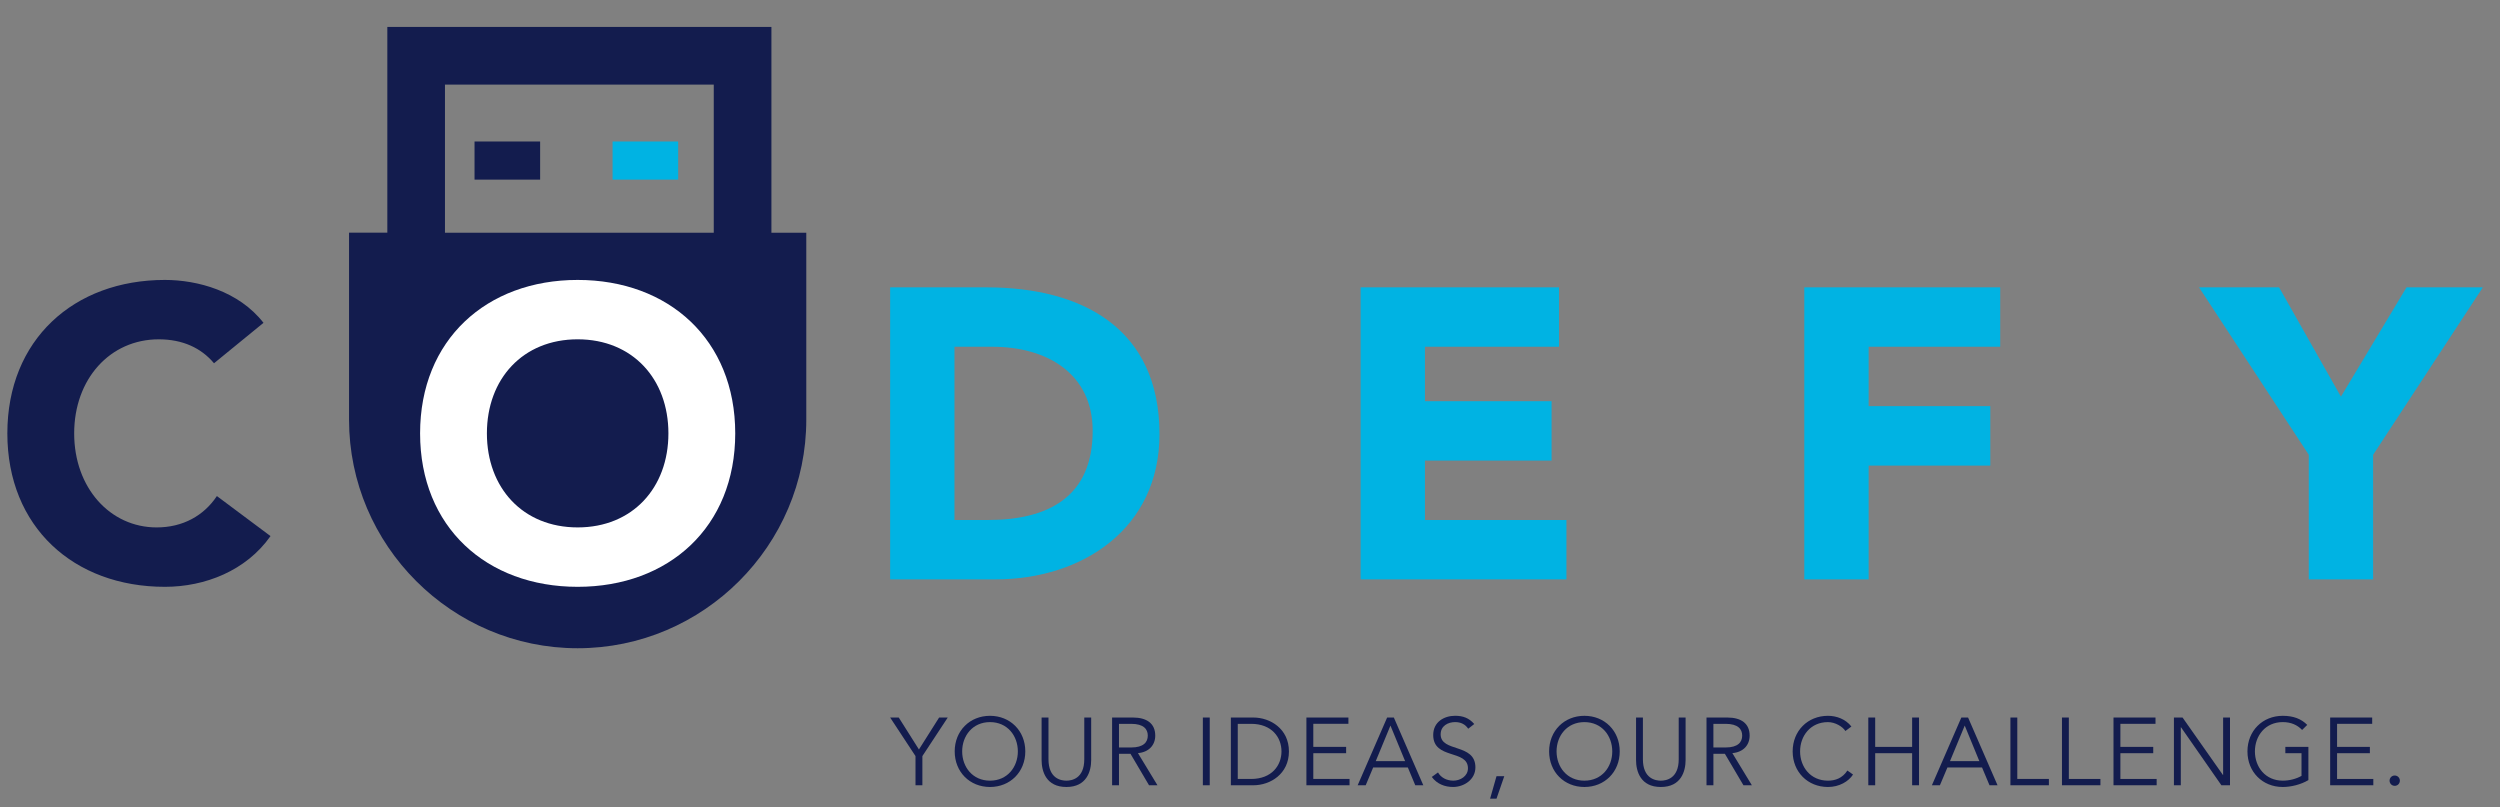 <?xml version="1.0" encoding="utf-8"?>
<!-- Generator: Adobe Illustrator 16.0.0, SVG Export Plug-In . SVG Version: 6.00 Build 0)  -->
<!DOCTYPE svg PUBLIC "-//W3C//DTD SVG 1.1//EN" "http://www.w3.org/Graphics/SVG/1.1/DTD/svg11.dtd">
<svg version="1.1" id="Layer_1" xmlns="http://www.w3.org/2000/svg" xmlns:xlink="http://www.w3.org/1999/xlink" x="0px" y="0px"
	 width="192px" height="62px" viewBox="0 0 192 62" enable-background="new 0 0 192 62" xml:space="preserve">
<rect x="0" y="0" width="192" height="62" fill="#808080" stroke="none"/>
<g>
	<g>
		<path fill="#131C4E" d="M70.839,60.308H70.31v-2.241l-1.947-2.961h0.661l1.55,2.453l1.55-2.453h0.663l-1.948,2.961V60.308z"/>
		<path fill="#131C4E" d="M76.032,60.441c-1.55,0-2.711-1.154-2.711-2.734s1.161-2.733,2.711-2.733c1.55,0,2.711,1.153,2.711,2.733
			S77.582,60.441,76.032,60.441z M76.032,55.458c-1.336,0-2.137,1.052-2.137,2.249c0,1.198,0.801,2.248,2.137,2.248
			c1.337,0,2.139-1.05,2.139-2.248C78.17,56.509,77.369,55.458,76.032,55.458z"/>
		<path fill="#131C4E" d="M83.803,58.368c0,0.867-0.346,2.073-1.904,2.073s-1.904-1.206-1.904-2.073v-3.262h0.529v3.203
			c0,1.499,0.978,1.646,1.375,1.646c0.397,0,1.374-0.146,1.374-1.646v-3.203h0.53V58.368z"/>
		<path fill="#131C4E" d="M85.938,60.308h-0.529v-5.202h1.602c1.058,0,1.712,0.456,1.712,1.389c0,0.72-0.478,1.271-1.329,1.345
			l1.499,2.469h-0.647L86.82,57.89h-0.882V60.308z M85.938,57.406h0.94c0.948,0,1.272-0.412,1.272-0.911
			c0-0.5-0.324-0.904-1.272-0.904h-0.94V57.406z"/>
		<path fill="#131C4E" d="M92.908,60.308h-0.529v-5.202h0.529V60.308z"/>
		<path fill="#131C4E" d="M94.53,55.106h1.727c1.3,0,2.733,0.866,2.733,2.601s-1.433,2.602-2.733,2.602H94.53V55.106z M95.06,59.824
			h1.028c1.587,0,2.33-1.045,2.33-2.117c0-1.073-0.743-2.116-2.33-2.116H95.06V59.824z"/>
		<path fill="#131C4E" d="M100.861,59.824h2.784v0.484h-3.313v-5.202h3.226v0.484h-2.696v1.771h2.521v0.485h-2.521V59.824z"/>
		<path fill="#131C4E" d="M104.886,60.308h-0.617l2.263-5.202h0.515l2.263,5.202h-0.617l-0.571-1.367h-2.662L104.886,60.308z
			 M105.657,58.457h2.257l-1.127-2.733L105.657,58.457z"/>
		<path fill="#131C4E" d="M112.759,55.966c-0.229-0.34-0.565-0.509-1.006-0.509c-0.543,0-1.111,0.287-1.111,0.94
			c0,1.405,2.669,0.662,2.669,2.537c0,0.947-0.889,1.506-1.712,1.506c-0.634,0-1.242-0.229-1.638-0.771l0.478-0.346
			c0.218,0.382,0.638,0.631,1.183,0.631c0.521,0,1.117-0.338,1.117-0.947c0-1.47-2.668-0.653-2.668-2.557
			c0-1.007,0.839-1.478,1.683-1.478c0.589,0,1.058,0.162,1.469,0.632L112.759,55.966z"/>
		<path fill="#131C4E" d="M114.932,61.336h-0.492l0.492-1.726h0.597L114.932,61.336z"/>
		<path fill="#131C4E" d="M121.682,60.441c-1.55,0-2.71-1.154-2.71-2.734s1.16-2.733,2.71-2.733c1.553,0,2.713,1.153,2.713,2.733
			S123.234,60.441,121.682,60.441z M121.682,55.458c-1.336,0-2.138,1.052-2.138,2.249c0,1.198,0.802,2.248,2.138,2.248
			c1.339,0,2.14-1.05,2.14-2.248C123.821,56.509,123.021,55.458,121.682,55.458z"/>
		<path fill="#131C4E" d="M129.454,58.368c0,0.867-0.346,2.073-1.903,2.073c-1.56,0-1.903-1.206-1.903-2.073v-3.262h0.527v3.203
			c0,1.499,0.979,1.646,1.376,1.646c0.396,0,1.374-0.146,1.374-1.646v-3.203h0.529V58.368z"/>
		<path fill="#131C4E" d="M131.589,60.308h-0.53v-5.202h1.603c1.058,0,1.711,0.456,1.711,1.389c0,0.72-0.477,1.271-1.328,1.345
			l1.499,2.469h-0.647l-1.426-2.418h-0.881V60.308z M131.589,57.406h0.94c0.948,0,1.271-0.412,1.271-0.911
			c0-0.5-0.323-0.904-1.271-0.904h-0.94V57.406z"/>
		<path fill="#131C4E" d="M142.313,59.485c-0.346,0.537-1.065,0.956-1.926,0.956c-1.551,0-2.711-1.154-2.711-2.734
			s1.16-2.733,2.711-2.733c0.646,0,1.346,0.243,1.801,0.823l-0.463,0.345c-0.206-0.338-0.786-0.684-1.338-0.684
			c-1.337,0-2.14,1.052-2.14,2.249c0,1.198,0.803,2.248,2.14,2.248c0.546,0,1.103-0.177,1.492-0.778L142.313,59.485z"/>
		<path fill="#131C4E" d="M143.486,55.106h0.528v2.255h2.837v-2.255h0.529v5.202h-0.529v-2.462h-2.837v2.462h-0.528V55.106z"/>
		<path fill="#131C4E" d="M148.985,60.308h-0.615l2.261-5.202h0.517l2.263,5.202h-0.617l-0.574-1.367h-2.657L148.985,60.308z
			 M149.759,58.457h2.255l-1.123-2.733L149.759,58.457z"/>
		<path fill="#131C4E" d="M154.929,59.824h2.426v0.484H154.4v-5.202h0.528V59.824z"/>
		<path fill="#131C4E" d="M158.887,59.824h2.426v0.484h-2.954v-5.202h0.528V59.824z"/>
		<path fill="#131C4E" d="M162.845,59.824h2.786v0.484h-3.314v-5.202h3.226v0.484h-2.697v1.771h2.522v0.485h-2.522V59.824z"/>
		<path fill="#131C4E" d="M170.718,59.514h0.017v-4.408h0.529v5.202h-0.661l-3.102-4.453h-0.015v4.453h-0.529v-5.202h0.663
			L170.718,59.514z"/>
		<path fill="#131C4E" d="M176.802,56.061c-0.354-0.375-0.846-0.604-1.485-0.604c-1.338,0-2.14,1.052-2.14,2.249
			c0,1.198,0.802,2.248,2.14,2.248c0.536,0,1.051-0.146,1.439-0.367v-1.741h-1.242v-0.485h1.771v2.55
			c-0.58,0.346-1.338,0.53-1.969,0.53c-1.552,0-2.712-1.154-2.712-2.734s1.16-2.733,2.712-2.733c0.822,0,1.419,0.234,1.88,0.698
			L176.802,56.061z"/>
		<path fill="#131C4E" d="M179.486,59.824h2.785v0.484h-3.314v-5.202h3.227v0.484h-2.697v1.771h2.52v0.485h-2.52V59.824z"/>
		<path fill="#131C4E" d="M183.913,60.352c-0.232,0-0.395-0.191-0.395-0.397c0-0.205,0.162-0.396,0.395-0.396
			c0.239,0,0.397,0.191,0.397,0.396C184.311,60.161,184.152,60.352,183.913,60.352z"/>
	</g>
	<g>
		<polygon fill-rule="evenodd" clip-rule="evenodd" fill="#131C4E" points="36.444,10.867 36.444,13.795 41.482,13.795 
			41.482,10.867 36.444,10.867 		"/>
		<path fill-rule="evenodd" clip-rule="evenodd" fill="#131C4E" d="M59.245,17.872V4.281V2.068h-2.214H31.96h-2.213v2.213v13.59
			h-2.941v14.357c0,9.656,7.901,17.557,17.558,17.557c9.657,0,17.559-7.9,17.559-17.557V17.872H59.245z M54.817,17.872H34.174V6.496
			h20.643V17.872z"/>
		<path fill="#131C4E" d="M16.436,27.898c-0.982-1.172-2.407-1.838-4.245-1.838c-3.737,0-6.494,3.041-6.494,7.224
			c0,4.182,2.756,7.222,6.335,7.222c1.996,0,3.611-0.887,4.625-2.408l4.118,3.074c-1.869,2.661-5.037,3.896-8.11,3.896
			c-7,0-12.101-4.594-12.101-11.784c0-7.192,5.1-11.785,12.101-11.785c2.503,0,5.671,0.855,7.571,3.294L16.436,27.898z"/>
	</g>
	<path fill="#FFFFFF" d="M44.364,21.499c7,0,12.102,4.593,12.102,11.785c0,7.19-5.101,11.784-12.102,11.784
		s-12.101-4.594-12.101-11.784C32.263,26.092,37.364,21.499,44.364,21.499z M44.364,40.505c4.213,0,6.97-3.04,6.97-7.222
		c0-4.183-2.757-7.224-6.97-7.224c-4.213,0-6.97,3.041-6.97,7.224C37.395,37.465,40.151,40.505,44.364,40.505z"/>
	<g>
		<polygon fill-rule="evenodd" clip-rule="evenodd" fill="#00B3E3" points="47.046,10.867 47.046,13.795 52.084,13.795 
			52.084,10.867 47.046,10.867 		"/>
		<path fill="#00B3E3" d="M68.363,22.069h7.413c7.223,0,13.273,3.073,13.273,11.277c0,7.255-5.924,11.151-12.608,11.151h-8.078
			V22.069z M73.304,39.936h2.567c4.594,0,8.046-1.743,8.046-6.844c0-4.403-3.516-6.462-7.698-6.462h-2.916V39.936z"/>
		<path fill="#00B3E3" d="M104.495,22.069h15.238v4.562h-10.297v4.182h9.725v4.561h-9.725v4.563h10.866v4.562h-15.808V22.069z"/>
		<path fill="#00B3E3" d="M138.569,22.069h15.047v4.562h-10.105v4.562h9.344v4.563h-9.344v8.743h-4.941V22.069z"/>
		<path fill="#00B3E3" d="M177.315,34.93l-8.429-12.861h6.147l4.75,8.395l5.038-8.395h5.861l-8.427,12.861v9.567h-4.941V34.93z"/>
	</g>
</g>
</svg>
